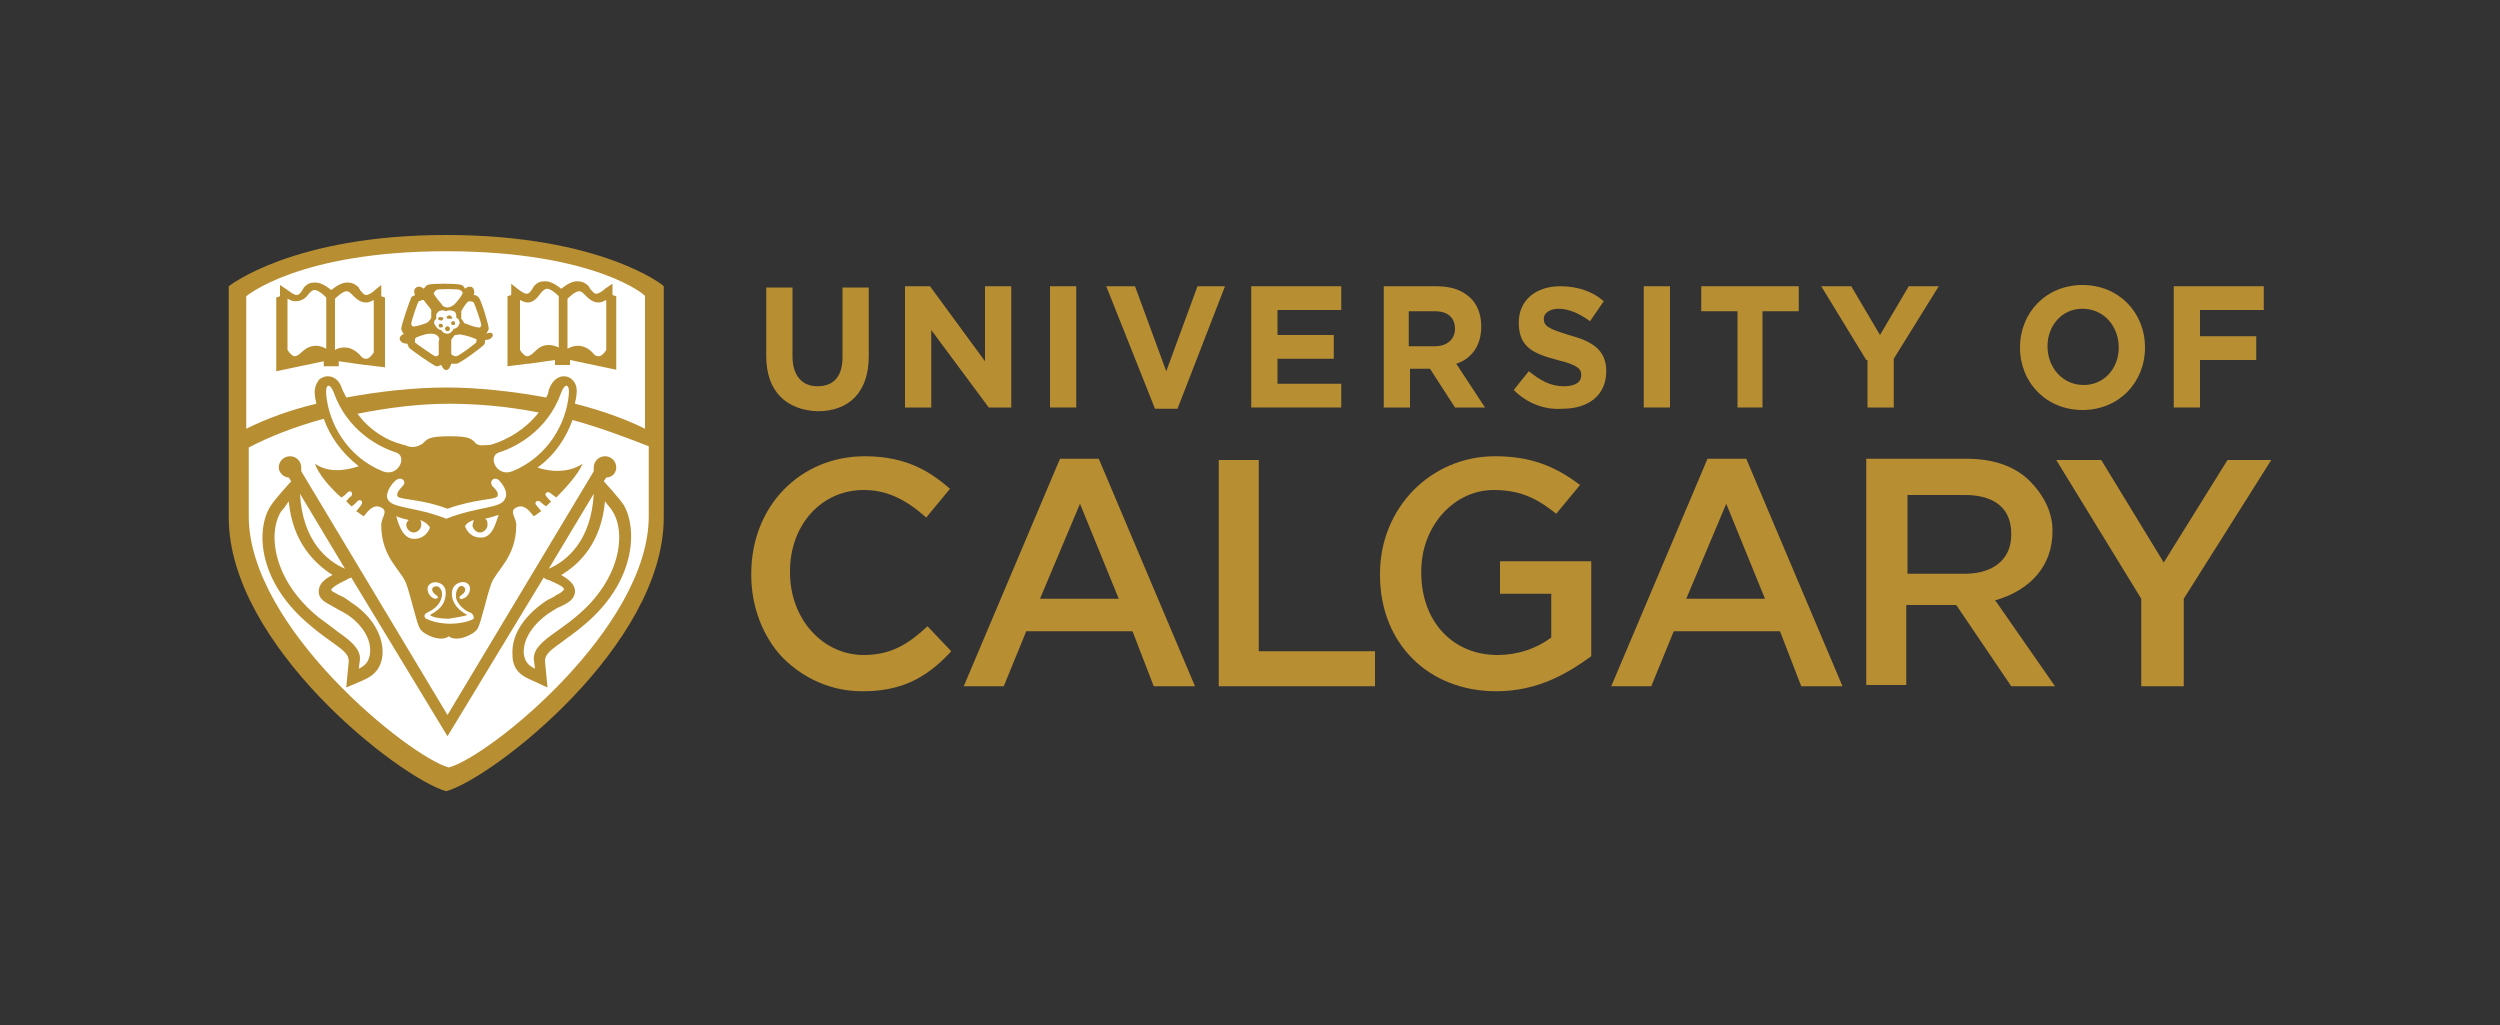 <?xml version="1.0" encoding="utf-8"?>
<!-- Generator: Adobe Illustrator 18.0.0, SVG Export Plug-In . SVG Version: 6.00 Build 0)  -->
<!DOCTYPE svg PUBLIC "-//W3C//DTD SVG 1.1//EN" "http://www.w3.org/Graphics/SVG/1.1/DTD/svg11.dtd">
<svg version="1.1" id="L" xmlns="http://www.w3.org/2000/svg" xmlns:xlink="http://www.w3.org/1999/xlink" x="0px" y="0px"
	 viewBox="0 0 200 82" enable-background="new 0 0 200 82" xml:space="preserve">
<rect x="0" y="0" width="200" height="82" fill="#333333" stroke="none"/>
<g>
	<path fill="#B88E32" d="M35.7,18.8c-12.3,0-17.4,4.1-17.4,4.1v18.5c0,10.2,13.6,20.8,17.4,21.9c3.8-1.1,17.4-11.7,17.4-21.9V22.9
		C53.2,22.9,48.1,18.8,35.7,18.8z"/>
	<g>
		<path fill="#FFFFFF" d="M35.8,48"/>
		<g>
			<g>
				<path fill="#FFFFFF" d="M33.6,41.6c0.1,0.1,0.1,0.2,0.1,0.4c0,0.3-0.3,0.6-0.6,0.6c-0.3,0-0.6-0.3-0.6-0.6
					c0-0.2,0.1-0.3,0.2-0.4c-0.5-0.1-1-0.3-1-0.3c0.1,0.3,0.4,1.7,1.3,1.8c1.1,0.1,1.4-0.9,1.4-0.9S34.2,41.8,33.6,41.6z"/>
				<path fill="#FFFFFF" d="M38.8,41.5C39,41.6,39,41.8,39,42c0,0.3-0.3,0.6-0.6,0.6c-0.3,0-0.6-0.3-0.6-0.6c0-0.1,0.1-0.3,0.1-0.4
					c-0.6,0.2-0.7,0.5-0.7,0.5s0.3,1,1.4,0.9c0.9-0.1,1.1-1.4,1.3-1.8C39.8,41.2,39.3,41.4,38.8,41.5z"/>
			</g>
			<path fill="#FFFFFF" d="M39.9,38.4c-0.4-0.3-0.8,0.1-0.5,0.5c0.3,0.3,0.5,0.5,0.4,0.8c-0.2,0.3-1.8,0.2-4,1c-2.1-0.8-3.8-0.7-4-1
				c-0.1-0.2,0.1-0.5,0.4-0.8c0.4-0.4-0.1-0.8-0.5-0.5c-0.3,0.2-0.9,1-0.7,1.5c0.3,0.8,2.2,0.6,4.7,1.6v0c0,0,0,0,0,0c0,0,0,0,0,0v0
				c2.5-1,4.4-0.8,4.7-1.6C40.7,39.4,40.2,38.7,39.9,38.4z"/>
		</g>
		<path fill="#FFFFFF" d="M37.6,49c-0.3-0.1-0.9-0.5-1.1-1.1c-0.1-0.5,0.1-0.9,0.3-1c0.2-0.1,0.5,0.1,0.4,0.4
			c-0.1,0.2-0.3,0.3-0.4,0.4c-0.1,0.1,0,0.3,0.2,0.2c0.4-0.1,0.6-0.5,0.6-0.8c0-0.5-0.5-0.6-0.8-0.5c-0.4,0.1-0.8,0.5-0.6,1.3
			c0.2,0.7,0.8,1.1,1.2,1.3c-0.3,0.1-0.9,0.2-1.5,0.3c-0.6,0-1.3-0.1-1.5-0.3c0.3-0.2,1-0.5,1.2-1.3c0.2-0.8-0.1-1.2-0.6-1.3
			c-0.3-0.1-0.8,0.1-0.8,0.5c0,0.3,0.2,0.7,0.6,0.8c0.2,0,0.3-0.1,0.2-0.2c-0.1-0.1-0.3-0.2-0.4-0.4c-0.1-0.3,0.1-0.4,0.4-0.4
			c0.2,0.1,0.5,0.4,0.3,1c-0.2,0.6-0.7,0.9-1.1,1.1c-0.3,0.1-0.3,0.4-0.1,0.5c0.6,0.3,1.4,0.4,1.9,0.4v0c0,0,0,0,0,0c0,0,0,0,0,0v0
			c0.5,0,1.4-0.1,1.9-0.4C37.9,49.4,37.9,49.1,37.6,49z"/>
		<g>
			<g>
				<path fill="#FFFFFF" d="M35.8,24.6c0.2,0,0.3-0.1,0.5-0.2l0,0c0,0,0,0,0.1-0.1c0.2-0.2,0.5-0.6,0.6-0.8c0,0,0-0.1,0-0.1
					c0-0.1-0.2-0.2-0.2-0.2c-0.1-0.1-1.8-0.1-1.9,0l0,0c0,0,0,0,0,0c-0.1,0.1-0.2,0.2-0.2,0.3c0.1,0.2,0.5,0.7,0.6,0.8
					C35.4,24.5,35.6,24.6,35.8,24.6z"/>
			</g>
			<g>
				<path fill="#FFFFFF" d="M34.5,25.4c0-0.1,0-0.3,0-0.5l0,0c0,0,0-0.1,0-0.1c-0.1-0.2-0.5-0.6-0.6-0.8c0,0-0.1,0-0.1,0
					c-0.1,0-0.2,0.1-0.3,0.1c-0.1,0.1-0.6,1.6-0.6,1.8l0,0c0,0,0,0,0,0c0,0.1,0.1,0.3,0.3,0.2c0.2,0,0.8-0.2,1-0.3
					C34.3,25.7,34.5,25.5,34.5,25.4z"/>
			</g>
			<g>
				<path fill="#FFFFFF" d="M34.9,26.8c-0.1-0.1-0.3-0.1-0.5-0.1l0,0c0,0-0.1,0-0.1,0c-0.2,0-0.8,0.2-1,0.3c0,0-0.1,0.1-0.1,0.1
					c0,0.1,0,0.2,0,0.3c0.1,0.1,1.4,1,1.6,1.1l0,0c0,0,0,0,0,0c0.1,0,0.3,0,0.3-0.2c0-0.2,0-0.8,0-1C35.2,27.1,35.1,26.9,34.9,26.8z
					"/>
			</g>
			<g>
				<path fill="#FFFFFF" d="M36.4,26.8c-0.1,0.1-0.2,0.2-0.3,0.4l0,0c0,0,0,0.1,0,0.1c0,0.2,0,0.8,0,1c0,0,0,0.1,0.1,0.1
					c0.1,0.1,0.2,0.1,0.3,0.1c0.2,0,1.5-1,1.6-1.1l0,0c0,0,0,0,0,0c0-0.1,0.1-0.3-0.1-0.3c-0.2-0.1-0.8-0.3-1-0.3
					C36.8,26.7,36.6,26.8,36.4,26.8z"/>
			</g>
			<g>
				<path fill="#FFFFFF" d="M36.9,25.5c0.1,0.1,0.2,0.3,0.3,0.4l0,0c0,0,0,0,0.1,0c0.2,0.1,0.8,0.3,1,0.3c0,0,0.1,0,0.1,0
					c0.1-0.1,0.1-0.2,0.1-0.2c0-0.2-0.5-1.6-0.6-1.8l0,0c0,0,0,0,0,0c-0.1-0.1-0.3-0.1-0.4-0.1c-0.2,0.1-0.5,0.6-0.6,0.8
					C36.9,25.1,36.9,25.3,36.9,25.5z"/>
			</g>
		</g>
		<path fill="#FFFFFF" d="M36.7,25.6c0-0.1-0.1-0.1-0.2-0.2c0-0.1,0-0.1,0-0.2c0-0.1-0.1-0.3-0.2-0.3c-0.2-0.1-0.5-0.1-0.6,0
			c-0.2-0.1-0.4-0.1-0.6,0c-0.1,0.1-0.2,0.2-0.2,0.3c0,0.1,0,0.2,0,0.3c0,0-0.1,0.1-0.1,0.1c-0.1,0.1-0.1,0.3,0,0.4
			c0.1,0.2,0.3,0.4,0.5,0.4c0,0,0,0,0,0c0.1,0.2,0.3,0.3,0.5,0.3c0.2,0,0.4-0.2,0.5-0.4c0.2,0,0.4-0.2,0.4-0.3
			C36.8,25.9,36.8,25.8,36.7,25.6z M35.3,26.2c-0.1,0-0.2,0-0.2-0.1c0-0.1,0-0.2,0.1-0.2c0.1,0,0.2,0,0.2,0.1
			C35.5,26.1,35.4,26.2,35.3,26.2z M35.4,25.6c-0.1,0.1-0.2,0-0.3,0c-0.1-0.1,0-0.2,0-0.2c0.1-0.1,0.2,0,0.3,0
			C35.5,25.4,35.5,25.5,35.4,25.6z M35.8,26.5c-0.1,0-0.2-0.1-0.2-0.2c0-0.1,0.1-0.2,0.2-0.2c0.1,0,0.2,0.1,0.2,0.2
			C36,26.4,35.9,26.5,35.8,26.5z M35.8,25.5c-0.1-0.1-0.1-0.2,0-0.2c0.1-0.1,0.2-0.1,0.3,0c0.1,0.1,0.1,0.2,0,0.2
			C36,25.5,35.9,25.5,35.8,25.5z M36.2,26c-0.1,0-0.1-0.1-0.1-0.2c0-0.1,0.1-0.1,0.2-0.1c0.1,0,0.1,0.1,0.1,0.2
			C36.4,26,36.3,26,36.2,26z"/>
		<g>
			<path fill="#FFFFFF" d="M26.1,23.8c-0.5-0.5-0.8-0.6-0.9-0.6c-0.1,0-0.2,0-0.4,0.2c0,0-0.1,0.1-0.1,0.1c-0.2,0.3-0.5,0.6-1.1,0.6
				c-0.2,0-0.4-0.1-0.6-0.2V28c0.2,0.3,0.4,0.5,0.6,0.5c0.1,0,0.3-0.1,0.5-0.3c0.6-0.6,1.3-0.7,2-0.3V23.8z"/>
			<path fill="#FFFFFF" d="M29.3,24.2c-0.5,0-0.8-0.3-1.1-0.6c0,0-0.1-0.1-0.1-0.1c-0.2-0.2-0.3-0.2-0.4-0.2c-0.1,0-0.4,0.1-0.9,0.6
				v4.1c0.3-0.2,0.6-0.2,0.8-0.2c0.4,0,0.8,0.2,1.2,0.6c0.2,0.3,0.4,0.3,0.5,0.3c0.2,0,0.4-0.2,0.6-0.5V24
				C29.7,24.1,29.5,24.2,29.3,24.2"/>
		</g>
		<g>
			<path fill="#FFFFFF" d="M45.4,27.9c0.7-0.4,1.4-0.3,2,0.3c0.2,0.3,0.4,0.3,0.5,0.3c0.2,0,0.4-0.2,0.6-0.5V24
				c-0.2,0.1-0.4,0.2-0.6,0.2c-0.5,0-0.8-0.3-1.1-0.6c0,0-0.1-0.1-0.1-0.1c-0.2-0.2-0.3-0.2-0.4-0.2c-0.1,0-0.4,0.1-0.9,0.6V27.9z"
				/>
			<path fill="#FFFFFF" d="M42.2,24.2c-0.2,0-0.4-0.1-0.6-0.2V28c0.2,0.3,0.4,0.5,0.6,0.5c0.1,0,0.3-0.1,0.5-0.3
				c0.4-0.4,0.7-0.6,1.2-0.6c0.3,0,0.6,0.1,0.8,0.2v-4.1c-0.5-0.5-0.8-0.6-0.9-0.6c-0.1,0-0.2,0-0.4,0.2c0,0-0.1,0.1-0.1,0.1
				C43,23.8,42.7,24.2,42.2,24.2"/>
		</g>
		<g>
			<g>
				<path fill="#FFFFFF" d="M31.7,36.2c-1.3-0.4-3.9-1.7-5-4.8c-0.3-0.8-0.7-0.7-0.6,0.2c0.2,2.2,1.6,4.9,4.5,6.1
					C31.9,38.2,32.6,36.5,31.7,36.2z"/>
			</g>
			<g>
				<path fill="#FFFFFF" d="M39.9,36.2c1.3-0.4,3.9-1.7,5-4.8c0.3-0.8,0.7-0.7,0.6,0.2c-0.2,2.2-1.6,4.9-4.5,6.1
					C39.7,38.2,39,36.5,39.9,36.2z"/>
			</g>
		</g>
		<path fill="#FFFFFF" d="M39.1,35.6c0.2,0,0.4-0.1,0.7-0.2c0.8-0.3,2.2-1,3.3-2.4c-2.5-0.5-5-0.7-7.2-0.7c-2.3,0-4.8,0.3-7.3,0.8
			c1.1,1.5,2.6,2.2,3.4,2.4c0.2,0.1,0.5,0.1,0.6,0.2c0.4,0.1,0.7,0.1,1.2-0.2c0.4-0.4,0.5-0.6,2.2-0.6c1.6,0,1.7,0.2,2.1,0.6
			C38.4,35.7,38.7,35.6,39.1,35.6z"/>
		<g>
			<path fill="#FFFFFF" d="M47.5,39.5l-3.6,6C45.3,44.9,47.3,43.3,47.5,39.5z"/>
			<path fill="#FFFFFF" d="M27.6,45.5l-3.6-6C24.2,43.3,26.2,44.9,27.6,45.5z"/>
			<path fill="#FFFFFF" d="M45.8,33.6c-0.5,1.4-1.4,2.8-2.8,3.8c1.1,0.4,2.6,0.4,3.6-0.3c-0.3,0.8-1.4,2-2.1,2.7
				c-0.1-0.1-0.3-0.2-0.4-0.3c-0.3-0.3-0.6,0-0.4,0.2c0.1,0.1,0.3,0.4,0.4,0.4c-0.2,0.2-0.4,0.4-0.4,0.4c-0.2-0.1-0.3-0.2-0.4-0.3
				c-0.3-0.3-0.6,0-0.4,0.2c0.1,0.1,0.3,0.4,0.4,0.5c-0.2,0.1-0.4,0.3-0.6,0.4c-0.4-0.5-0.8-1-1.4-0.7c-0.6,0.3,0,0.8,0,1.4
				c0,2.6-1.6,3.6-2,4.7c-0.4,1.1-0.8,3.1-1.1,3.6c-0.3,0.5-1.7,1.1-2.3,0.6c-0.6,0.5-2-0.1-2.3-0.6c-0.3-0.5-0.7-2.5-1.1-3.6
				c-0.4-1.1-2-2.1-2-4.7c0-0.6,0.6-1.1,0-1.4c-0.6-0.3-1,0.2-1.4,0.7c-0.2-0.1-0.4-0.3-0.6-0.4c0.1-0.1,0.3-0.4,0.4-0.5
				c0.2-0.3-0.1-0.6-0.4-0.2c-0.1,0.1-0.3,0.3-0.4,0.3c0,0-0.2-0.2-0.4-0.4c0.1-0.1,0.3-0.4,0.4-0.4c0.2-0.3-0.1-0.6-0.4-0.2
				c-0.1,0.1-0.2,0.2-0.4,0.3c-0.8-0.7-1.8-1.8-2.1-2.7c1,0.7,2.3,0.6,3.5,0.2c-1.4-1.1-2.3-2.4-2.8-3.8c-2.2,0.6-4.3,1.4-6,2.3v5.5
				c0,8.9,12.8,19.2,16,20.1c3.3-0.9,16-11.2,16-20.1v-5.6C50.1,35,48,34.2,45.8,33.6z M46.6,50.1c-0.7,0.6-1.2,0.9-1.7,1.3
				c-1,0.7-1.3,1-1.3,1.5l0.2,2.1l-1.3-0.6c-1-0.4-1.5-1-1.5-2c-0.1-1.5,0.8-3,2.5-4.2c0.4-0.3,0.8-0.4,1-0.6
				c0.3-0.1,0.5-0.3,0.6-0.4c0.1-0.2-0.3-0.4-1.2-0.8c-0.1,0-0.3-0.1-0.4-0.2l-7.7,12.7l-7.7-12.7c-0.2,0.1-0.3,0.1-0.4,0.2
				c-0.9,0.4-1.2,0.7-1.2,0.8c0,0.1,0.3,0.2,0.6,0.4c0.3,0.1,0.6,0.3,1,0.6c1.7,1.1,2.6,2.7,2.5,4.2c-0.1,1-0.6,1.6-1.5,2L27.7,55
				l0.2-2.1c0-0.5-0.3-0.8-1.3-1.5c-0.4-0.3-1-0.7-1.7-1.3c-4.3-3.5-4.5-7.8-3.2-9.7c0.4-0.6,1.6-1.9,1.6-1.9l-0.2-0.3
				c-0.4,0-0.8-0.4-0.8-0.8c0-0.5,0.4-0.9,0.9-0.9c0.5,0,0.9,0.4,0.9,0.9c0,0.1,0,0.2,0,0.3c0,0,0,0,0,0l11.7,19.5l11.7-19.5
				c0,0,0,0,0,0c0-0.1,0-0.2,0-0.3c0-0.5,0.4-0.9,0.9-0.9c0.5,0,0.9,0.4,0.9,0.9c0,0.4-0.3,0.8-0.8,0.8l-0.2,0.3
				c0,0,1.2,1.3,1.6,1.9C51,42.3,50.9,46.6,46.6,50.1z"/>
		</g>
	</g>
	<g>
		<path fill="#FFFFFF" d="M35.7,20.1c-11.8,0-16,3.6-16,3.6v10.6c1.6-0.8,3.5-1.5,5.6-2c0-0.2-0.1-0.4-0.1-0.6
			c-0.1-0.6,0.1-1,0.3-1.3c0.2-0.2,0.5-0.3,0.7-0.3c0.3,0,0.9,0.1,1.2,1.1c0.1,0.2,0.2,0.4,0.3,0.6c2.7-0.5,5.5-0.8,8-0.8
			c2.5,0,5.3,0.3,8,0.8c0.1-0.2,0.2-0.4,0.2-0.6c0.3-0.9,0.9-1.1,1.2-1.1c0.3,0,0.5,0.1,0.7,0.3c0.3,0.3,0.4,0.7,0.3,1.3
			c0,0.2-0.1,0.4-0.1,0.6c2,0.5,4,1.2,5.6,2V23.7C51.8,23.7,47.6,20.1,35.7,20.1z M30.9,29.4l-1.6-0.2c0,0-0.1,0-0.1,0l-2.1-0.3v0.4
			h-0.6h-0.6v-0.4l-3.8,0.8v-5.9l0.3-0.1v-0.9l0.6,0.4c0.4,0.3,0.6,0.4,0.7,0.4c0.2,0,0.3-0.1,0.5-0.4c0-0.1,0.1-0.1,0.1-0.2
			c0.3-0.3,0.5-0.4,0.9-0.4c0.4,0,0.8,0.2,1.3,0.6c0.5-0.4,0.9-0.6,1.3-0.6c0.3,0,0.6,0.1,0.9,0.4c0,0.1,0.1,0.1,0.1,0.2
			c0.2,0.2,0.3,0.4,0.5,0.4c0.1,0,0.4-0.1,0.7-0.4l0.5-0.4v0.9l0.3,0.1V29.4z M39.4,26.9c-0.1,0.2-0.3,0.3-0.6,0.3
			c0,0.2,0,0.3-0.1,0.4c-0.2,0.2-1.9,1.5-2.2,1.5c0,0-0.1,0-0.1,0c-0.1,0-0.2,0-0.3,0c-0.1,0.3-0.2,0.5-0.4,0.5
			c-0.2,0-0.3-0.2-0.4-0.4c-0.1,0-0.2,0.1-0.3,0.1c0,0-0.1,0-0.1,0c-0.3-0.1-2-1.3-2.2-1.5c0-0.1-0.1-0.2-0.1-0.3
			c-0.3,0-0.5-0.1-0.6-0.3c-0.1-0.2,0.1-0.4,0.3-0.5c-0.1-0.1-0.2-0.3-0.2-0.4c0-0.3,0.7-2.3,0.8-2.5c0-0.1,0.2-0.1,0.3-0.2
			c-0.1-0.2-0.1-0.5,0.1-0.6c0.1-0.1,0.4-0.1,0.6,0.1c0.1-0.1,0.2-0.3,0.3-0.3c0.2-0.1,0.9-0.1,1.2-0.1c0.5,0,1.3,0,1.5,0.1
			c0.1,0,0.2,0.1,0.3,0.3c0.2-0.2,0.5-0.2,0.6-0.1c0.1,0.1,0.2,0.3,0.1,0.6c0.2,0,0.3,0.1,0.4,0.2c0.2,0.2,0.8,2.2,0.8,2.5
			c0,0.1-0.1,0.2-0.2,0.4C39.3,26.5,39.5,26.7,39.4,26.9z M49.4,29.6l-3.8-0.8v0.4H45h-0.6v-0.4l-2.1,0.3c0,0-0.1,0-0.1,0l-1.6,0.2
			v-5.6l0.3-0.1v-0.9l0.5,0.4c0.4,0.3,0.6,0.4,0.7,0.4c0.2,0,0.3-0.1,0.5-0.4c0-0.1,0.1-0.1,0.1-0.2c0.3-0.3,0.5-0.4,0.9-0.4
			c0.4,0,0.8,0.2,1.3,0.6c0.5-0.4,0.9-0.6,1.3-0.6c0.3,0,0.6,0.1,0.9,0.4c0,0.1,0.1,0.1,0.1,0.2c0.2,0.2,0.3,0.4,0.5,0.4
			c0.1,0,0.4-0.1,0.7-0.4l0.6-0.4v0.9l0.3,0.1V29.6z"/>
		<g>
			<path fill="#FFFFFF" d="M44.9,46c0.5,0.3,1.1,0.7,1.1,1.3c0,0.6-0.5,0.9-1.1,1.2c-0.3,0.1-0.6,0.3-0.9,0.5
				c-0.5,0.3-2.2,1.6-2.1,3.3c0.1,0.6,0.3,0.9,0.9,1.2l-0.1-0.8c0-0.8,0.7-1.4,1.7-2.1c0.4-0.3,1-0.7,1.6-1.2c3.7-3,4.1-6.8,3-8.5
				c-0.1-0.2-0.4-0.5-0.6-0.8C48.1,43.4,46.4,45.1,44.9,46z"/>
		</g>
		<g>
			<path fill="#FFFFFF" d="M23.1,40.1c-0.2,0.3-0.4,0.6-0.6,0.8c-1.1,1.7-0.7,5.5,3,8.5c0.7,0.5,1.2,0.9,1.6,1.2
				c1,0.7,1.7,1.3,1.7,2.1l-0.1,0.8c0.6-0.3,0.8-0.6,0.9-1.2c0.2-1.7-1.5-3-2.1-3.3c-0.4-0.2-0.7-0.4-0.9-0.5
				c-0.5-0.3-1.1-0.5-1.1-1.2c0-0.6,0.5-1,1.1-1.3C25.2,45.1,23.4,43.4,23.1,40.1z"/>
		</g>
	</g>
	<g>
		<path fill="#B88E32" d="M61.3,28.5v-5.5h2.1v5.5c0,1.6,0.8,2.4,2,2.4c1.3,0,2-0.8,2-2.3v-5.6h2.1v5.5c0,2.9-1.6,4.4-4.1,4.4
			C62.9,32.8,61.3,31.3,61.3,28.5z"/>
		<path fill="#B88E32" d="M72.5,22.9h1.9l4.4,6v-6h2.1v9.7h-1.8l-4.6-6.2v6.2h-2.1V22.9z"/>
		<path fill="#B88E32" d="M84,22.9h2.1v9.7H84V22.9z"/>
		<path fill="#B88E32" d="M88.5,22.9h2.3l2.5,6.8l2.5-6.8H98l-3.8,9.8h-1.8L88.5,22.9z"/>
		<path fill="#B88E32" d="M100.2,22.9h7.1v1.9h-5.1v2h4.5v1.9h-4.5v2h5.1v1.9h-7.2V22.9z"/>
		<path fill="#B88E32" d="M110.6,22.9h4.3c1.2,0,2.1,0.3,2.8,1c0.5,0.5,0.8,1.3,0.8,2.2v0c0,1.6-0.8,2.6-2,3l2.3,3.5h-2.4l-2-3.1h0
			h-1.6v3.1h-2.1V22.9z M114.8,27.7c1,0,1.6-0.6,1.6-1.4v0c0-0.9-0.6-1.4-1.6-1.4h-2.1v2.8H114.8z"/>
		<path fill="#B88E32" d="M121.1,31.2l1.2-1.5c0.9,0.7,1.7,1.2,2.8,1.2c0.9,0,1.4-0.3,1.4-0.9v0c0-0.5-0.3-0.8-1.9-1.2
			c-1.9-0.5-3.1-1-3.1-3v0c0-1.8,1.4-2.9,3.3-2.9c1.4,0,2.6,0.4,3.5,1.2l-1.1,1.6c-0.8-0.6-1.7-1-2.5-1c-0.8,0-1.2,0.4-1.2,0.8v0
			c0,0.6,0.4,0.8,2,1.3c1.9,0.5,3,1.2,3,2.9v0c0,1.9-1.4,3-3.5,3C123.6,32.8,122.2,32.3,121.1,31.2z"/>
		<path fill="#B88E32" d="M131.5,22.9h2.1v9.7h-2.1V22.9z"/>
		<path fill="#B88E32" d="M139,24.9h-2.9v-2h7.8v2H141v7.7H139V24.9z"/>
		<path fill="#B88E32" d="M149.3,28.8l-3.6-5.9h2.4l2.3,3.9l2.3-3.9h2.4l-3.6,5.8v3.9h-2.1V28.8z"/>
		<path fill="#B88E32" d="M161.6,27.8L161.6,27.8c0-2.8,2.1-5,5-5c2.9,0,5,2.2,5,5v0c0,2.8-2.1,5-5,5
			C163.7,32.8,161.6,30.6,161.6,27.8z M169.5,27.8L169.5,27.8c0-1.7-1.2-3.1-2.9-3.1c-1.7,0-2.8,1.4-2.8,3v0c0,1.7,1.2,3.1,2.9,3.1
			C168.3,30.8,169.5,29.5,169.5,27.8z"/>
		<path fill="#B88E32" d="M173.9,22.9h7.2v1.9H176v2.1h4.5v1.9H176v3.8h-2.1V22.9z"/>
		<g>
			<g>
				<path fill="#B88E32" d="M69.2,36.5c-5.2,0-9.1,4-9.1,9.4v0.1c0,2.5,0.9,4.9,2.5,6.6c1.7,1.7,3.9,2.7,6.4,2.7
					c2.9,0,5-0.9,7.1-3.2l-1.9-2c-1.5,1.4-2.9,2.3-5.1,2.3c-3.3,0-5.9-2.9-5.9-6.6v-0.1c0-3.7,2.5-6.5,5.9-6.5c1.8,0,3.3,0.7,5,2.2
					l1.9-2.3C74.6,37.9,72.7,36.5,69.2,36.5z"/>
			</g>
			<g>
				<path fill="#B88E32" d="M92.3,54.9h3.3l-7.7-18.2h-3.1l-7.7,18.2h3.2l1.8-4.4h8.5L92.3,54.9z M89.5,47.9h-6.3l3.2-7.6L89.5,47.9
					z"/>
			</g>
			<g>
				<path fill="#B88E32" d="M144.1,54.9h3.3l-7.7-18.2h-3.1l-7.7,18.2h3.2l1.8-4.4h8.5L144.1,54.9z M141.2,47.9h-6.3l3.2-7.6
					L141.2,47.9z"/>
			</g>
			<g>
				<path fill="#B88E32" d="M97.5,54.9H110v-2.8h-9.3V36.8h-3.2V54.9z"/>
			</g>
			<g>
				<path fill="#B88E32" d="M119.6,36.5c-5.1,0-9.2,4.1-9.2,9.4v0.1c0,5.5,3.9,9.3,9.3,9.3c3.4,0,5.8-1.5,7.6-2.8v-7.6h-7.3v2.6h4.1
					v3.5l0,0c-1.2,0.9-2.7,1.4-4.3,1.4c-3.6,0-6.1-2.7-6.1-6.6v-0.1c0-3.6,2.6-6.5,5.8-6.5c2.3,0,3.6,0.8,5,1.9l1.9-2.3
					C124.3,37.2,122.3,36.5,119.6,36.5z"/>
			</g>
			<g>
				<path fill="#B88E32" d="M160.9,54.9h3.5l-4.8-6.9l0.1,0c2.7-0.8,4.5-2.7,4.5-5.5v-0.1c0-1.5-0.8-2.9-1.8-3.9
					c-1.2-1.2-2.9-1.8-5.1-1.8h-8v18.1h3.2v-6.4h4L160.9,54.9z M157.2,45.9h-4.6v-6.3h4.6c2.4,0,3.7,1.1,3.7,3.1v0.1
					C160.9,44.7,159.5,45.9,157.2,45.9z"/>
			</g>
			<g>
				<path fill="#B88E32" d="M171.3,54.9h3.4v-7l7-11.1h-3.5l-5.1,8.2l-5-8.2h-3.6l6.8,11.1V54.9z"/>
			</g>
		</g>
	</g>
</g>
</svg>
